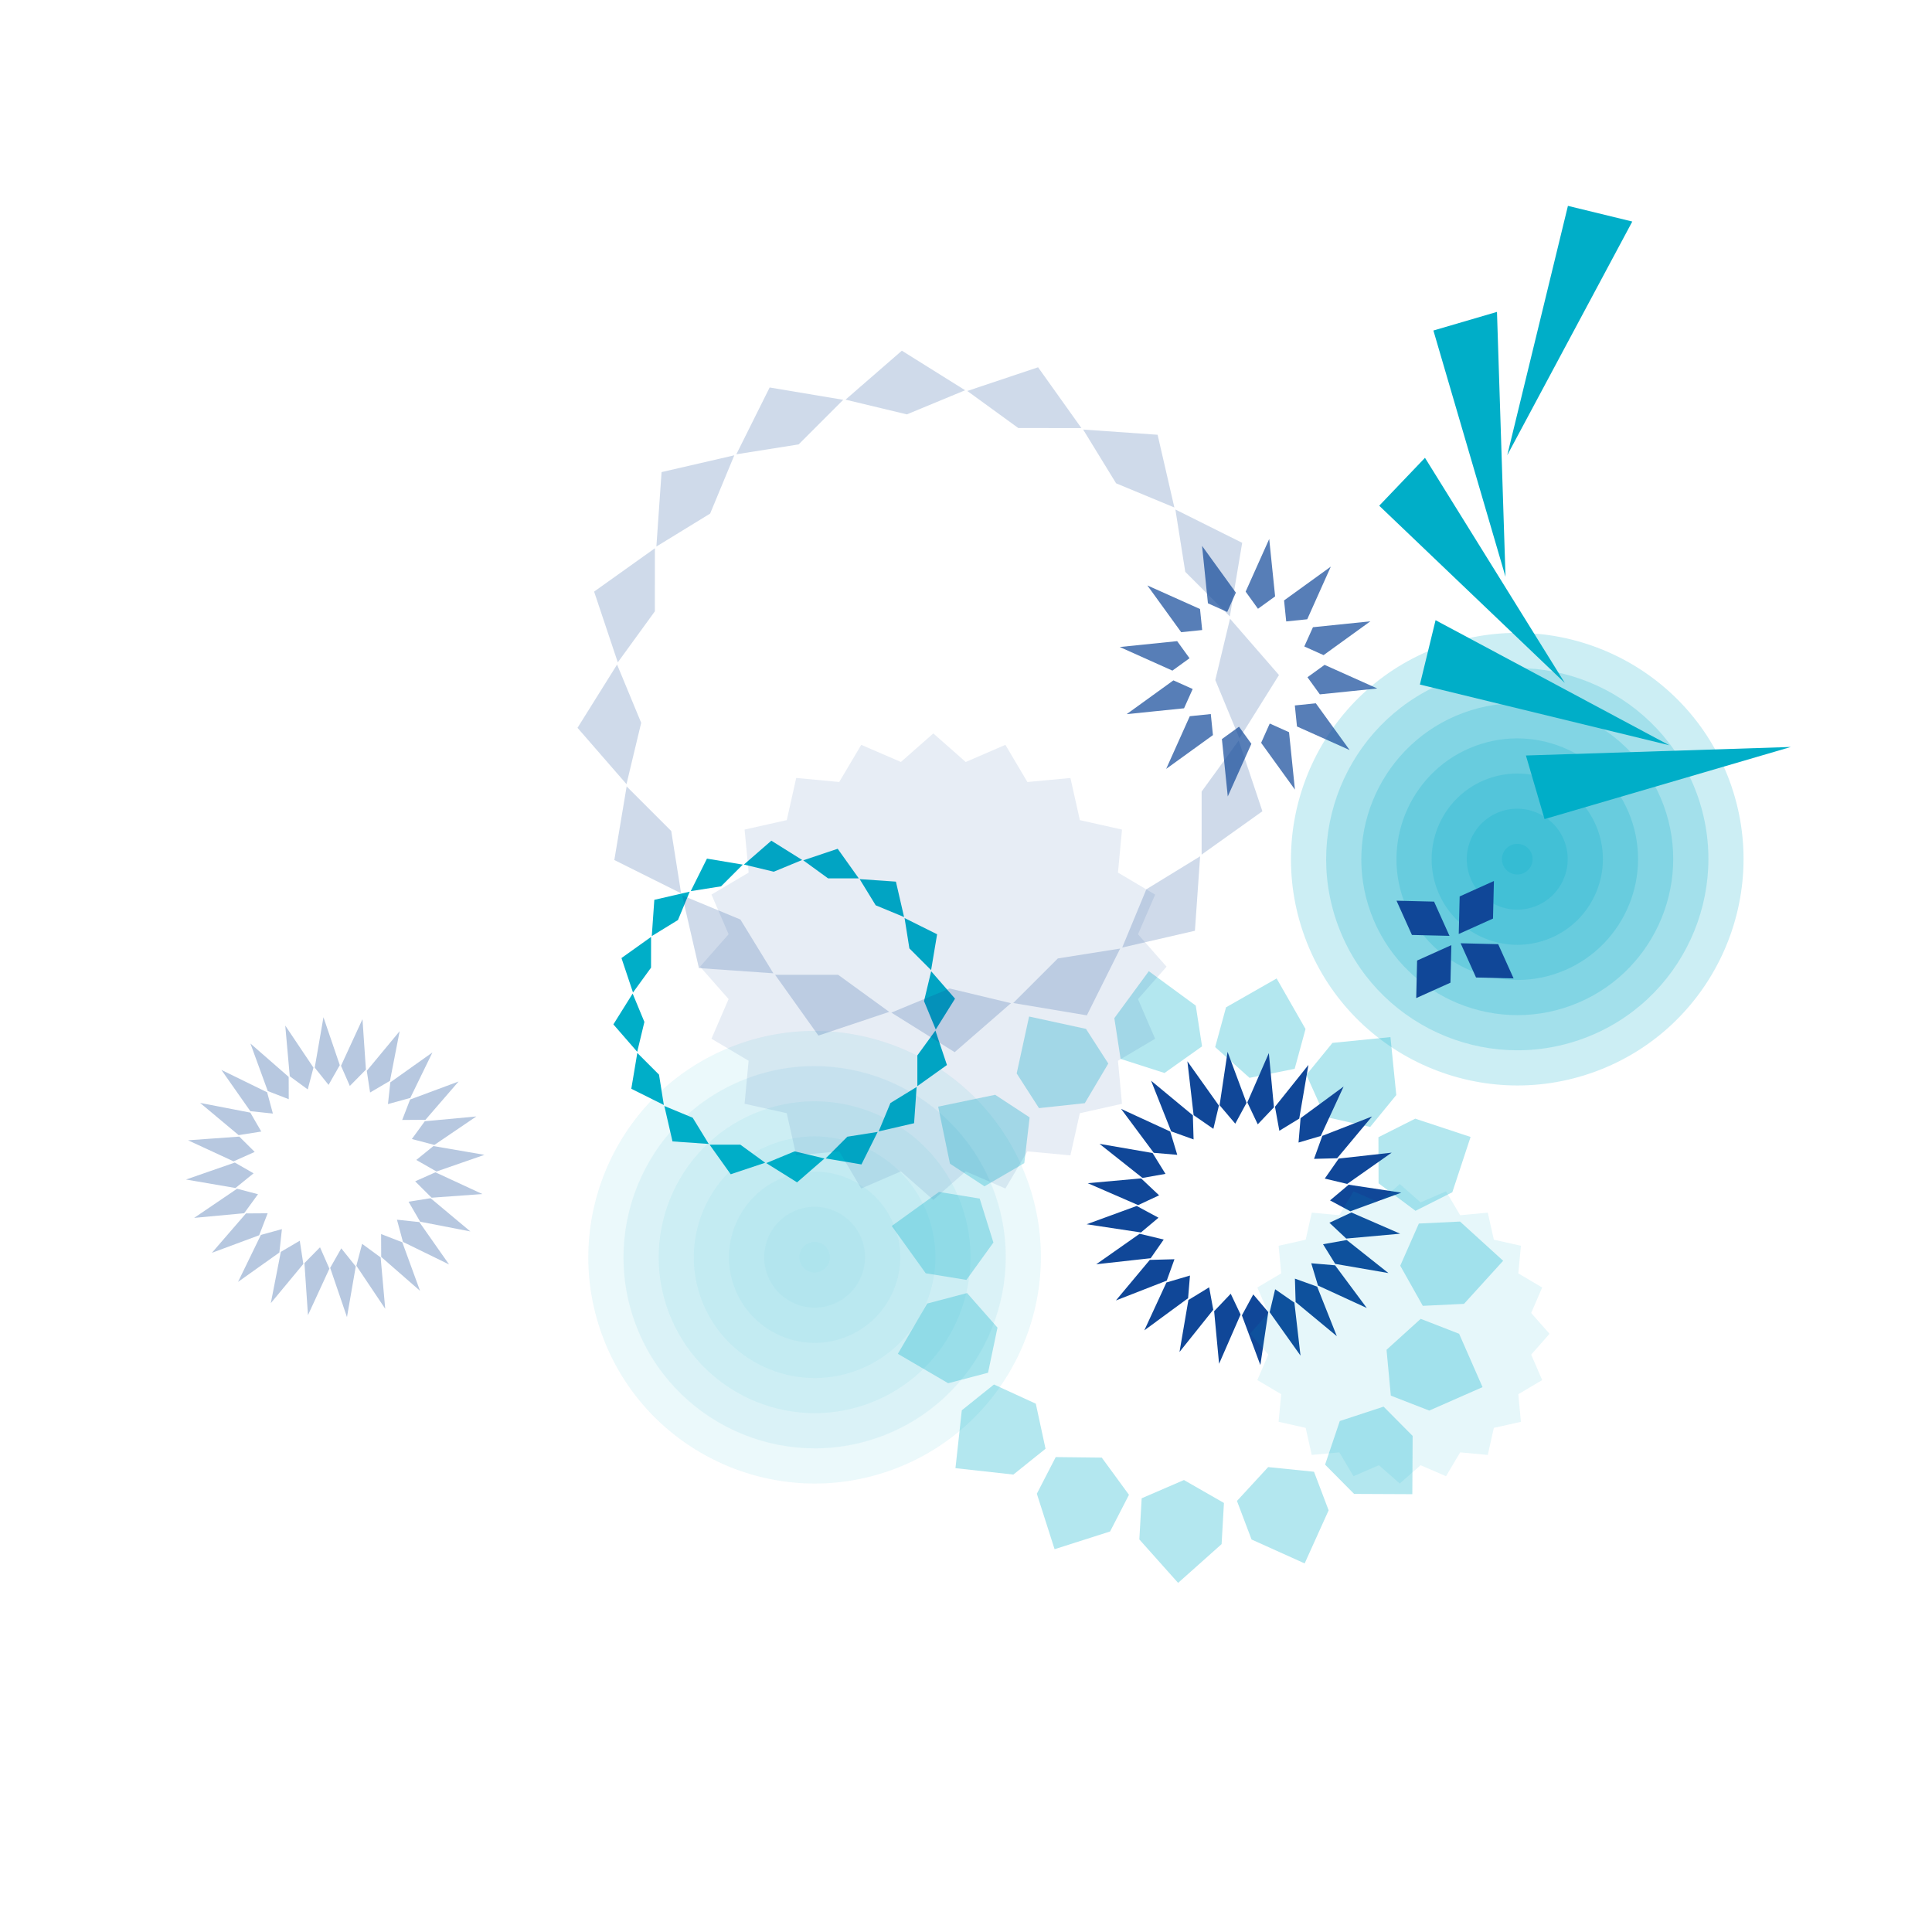 <?xml version="1.0" encoding="UTF-8"?>
<svg id="Formas_agrupado" data-name="Formas agrupado" xmlns="http://www.w3.org/2000/svg" viewBox="0 0 1080 1080">
  <defs>
    <style>
      .cls-1, .cls-2 {
        opacity: .3;
      }

      .cls-3 {
        opacity: .4;
      }

      .cls-2, .cls-4, .cls-5 {
        fill: #104798;
      }

      .cls-6, .cls-7 {
        opacity: .2;
      }

      .cls-6, .cls-8, .cls-9 {
        fill: #00aec8;
      }

      .cls-4, .cls-8 {
        opacity: .1;
      }

      .cls-10 {
        opacity: .7;
      }
    </style>
  </defs>
  <g>
    <path class="cls-6" d="M804.51,361.56c-65.47,24.07-99.15,96.9-75.08,162.37,24.07,65.47,96.9,99.15,162.37,75.08,65.47-24.07,99.15-96.9,75.08-162.37-24.07-65.47-96.9-99.15-162.37-75.08Z"/>
    <path class="cls-6" d="M948.44,443.42c-20.33-55.29-81.85-83.74-137.14-63.41-55.29,20.33-83.74,81.85-63.41,137.14,20.33,55.29,81.85,83.74,137.14,63.41,55.29-20.33,83.74-81.85,63.42-137.14Z"/>
    <path class="cls-6" d="M929.99,450.21c-16.58-45.11-66.8-68.33-111.91-51.75-45.11,16.58-68.33,66.8-51.75,111.91,16.58,45.11,66.8,68.33,111.91,51.75,45.11-16.58,68.33-66.8,51.75-111.91Z"/>
    <path class="cls-6" d="M911.54,456.99c-12.85-34.95-51.73-52.93-86.68-40.08-34.95,12.85-52.93,51.73-40.08,86.68,12.85,34.95,51.73,52.93,86.68,40.08,34.95-12.85,52.93-51.73,40.08-86.68Z"/>
    <path class="cls-6" d="M893.09,463.77c-9.11-24.77-36.68-37.52-61.45-28.41-24.77,9.11-37.52,36.68-28.41,61.45,9.11,24.77,36.68,37.52,61.45,28.41,24.77-9.11,37.52-36.68,28.42-61.45Z"/>
    <path class="cls-6" d="M874.64,470.55c-5.37-14.61-21.61-22.12-36.22-16.75-14.61,5.37-22.12,21.61-16.75,36.22,5.37,14.61,21.61,22.12,36.22,16.75,14.61-5.37,22.12-21.61,16.75-36.22Z"/>
    <path class="cls-6" d="M856.2,477.33c-1.63-4.43-6.56-6.71-10.99-5.08-4.43,1.63-6.71,6.56-5.08,10.99,1.63,4.43,6.56,6.71,10.99,5.08,4.43-1.63,6.71-6.56,5.08-10.99Z"/>
  </g>
  <g class="cls-3">
    <path class="cls-6" d="M411.72,584.07c-65.47,24.07-99.15,96.9-75.08,162.37,24.07,65.47,96.9,99.15,162.37,75.08,65.47-24.07,99.15-96.9,75.08-162.37-24.07-65.47-96.9-99.15-162.37-75.08Z"/>
    <path class="cls-6" d="M555.65,665.93c-20.33-55.29-81.85-83.74-137.14-63.41-55.29,20.33-83.74,81.85-63.41,137.14,20.33,55.29,81.85,83.74,137.14,63.41,55.29-20.33,83.74-81.85,63.42-137.14Z"/>
    <path class="cls-6" d="M537.2,672.72c-16.58-45.11-66.8-68.33-111.91-51.75-45.11,16.58-68.33,66.8-51.75,111.91,16.58,45.11,66.8,68.33,111.91,51.75,45.11-16.58,68.33-66.8,51.75-111.91Z"/>
    <path class="cls-6" d="M518.75,679.5c-12.85-34.95-51.73-52.93-86.68-40.08-34.95,12.85-52.93,51.73-40.08,86.68,12.85,34.95,51.73,52.93,86.68,40.08,34.95-12.85,52.93-51.73,40.08-86.68Z"/>
    <path class="cls-6" d="M500.3,686.28c-9.11-24.77-36.68-37.52-61.45-28.41-24.77,9.11-37.52,36.68-28.41,61.45,9.11,24.77,36.68,37.52,61.45,28.41,24.77-9.11,37.52-36.68,28.42-61.45Z"/>
    <path class="cls-6" d="M481.86,693.06c-5.37-14.61-21.61-22.12-36.22-16.75-14.61,5.37-22.12,21.61-16.75,36.22,5.37,14.61,21.61,22.12,36.22,16.75,14.61-5.37,22.12-21.61,16.75-36.22Z"/>
    <path class="cls-6" d="M463.41,699.84c-1.63-4.43-6.56-6.71-10.99-5.08-4.43,1.63-6.71,6.56-5.08,10.99,1.63,4.43,6.56,6.71,10.99,5.08,4.43-1.63,6.71-6.56,5.08-10.99Z"/>
  </g>
  <polygon class="cls-9" points="863.41 457.87 853 422.33 1001.09 417.56 863.41 457.87"/>
  <polygon class="cls-9" points="793.73 382.67 802.49 346.69 933.12 416.59 793.73 382.67"/>
  <polygon class="cls-9" points="770.99 282.7 796.57 255.92 874.74 381.78 770.99 282.7"/>
  <polygon class="cls-9" points="801.28 184.76 836.82 174.35 841.59 322.43 801.28 184.76"/>
  <polyline class="cls-9" points="912.46 123.84 842.56 254.47 876.48 115.08"/>
  <g class="cls-10">
    <polygon class="cls-5" points="676.84 399.16 678.04 410.92 663.4 421.5 651.9 429.81 665.1 400.37 676.84 399.16"/>
    <polygon class="cls-5" points="655.94 380.33 655.95 380.33 666.72 385.16 661.89 395.94 644.75 397.69 629.8 399.22 655.94 380.33 655.94 380.33"/>
    <polygon class="cls-5" points="625.95 361.68 658.04 358.4 664.96 367.96 655.38 374.88 625.95 361.68"/>
    <polygon class="cls-5" points="754.46 419.29 725.02 406.1 723.82 394.35 735.56 393.15 745.87 407.4 754.46 419.29"/>
    <polygon class="cls-5" points="660.29 353.4 642.22 328.42 641.39 327.26 670.82 340.45 672.02 352.19 660.29 353.4"/>
    <polygon class="cls-5" points="752.75 386.62 737.8 388.15 730.88 378.58 740.45 371.66 740.46 371.67 769.9 384.86 752.75 386.62"/>
    <polygon class="cls-5" points="729.11 361.38 733.95 350.62 766.04 347.32 739.89 366.22 729.11 361.38"/>
    <polygon class="cls-5" points="719 347.38 717.8 335.64 743.95 316.74 743.93 316.76 730.75 346.18 719 347.38"/>
    <polygon class="cls-5" points="709.8 404.46 720.58 409.3 722.34 426.43 723.87 441.39 704.98 415.24 709.8 404.46"/>
    <polygon class="cls-5" points="709.5 301.3 711.16 317.46 712.8 333.38 703.22 340.31 696.32 330.73 703.6 314.47 709.5 301.3"/>
    <polygon class="cls-5" points="683.05 413.15 692.61 406.23 699.53 415.8 686.33 445.23 683.26 415.24 683.05 413.15"/>
    <polygon class="cls-5" points="690.86 331.29 686.03 342.09 675.24 337.25 673.72 322.31 671.96 305.15 690.86 331.29"/>
  </g>
  <g class="cls-1">
    <g id="_Radial_Repeat_" data-name="&amp;lt;Radial Repeat&amp;gt;">
      <polygon class="cls-9" points="742.71 844.28 734.54 822.72 708.91 820.11 691.47 839.04 699.63 860.59 729.31 873.96 742.71 844.28"/>
    </g>
    <g id="_Radial_Repeat_-2" data-name="&amp;lt;Radial Repeat&amp;gt;">
      <polygon class="cls-9" points="789.67 802.69 773.44 786.32 748.96 794.36 740.73 818.74 756.95 835.11 789.5 835.26 789.67 802.69"/>
    </g>
    <g id="_Radial_Repeat_-3" data-name="&amp;lt;Radial Repeat&amp;gt;">
      <polygon class="cls-9" points="815.66 745.59 794.18 737.24 775.08 754.54 777.48 780.17 798.96 788.52 828.75 775.41 815.66 745.59"/>
    </g>
    <g id="_Radial_Repeat_-4" data-name="&amp;lt;Radial Repeat&amp;gt;">
      <polygon class="cls-9" points="816.17 682.86 793.15 683.97 782.75 707.54 795.36 729.97 818.38 728.87 840.27 704.78 816.17 682.86"/>
    </g>
    <g id="_Radial_Repeat_-5" data-name="&amp;lt;Radial Repeat&amp;gt;">
      <polygon class="cls-9" points="791.13 625.34 770.55 635.71 770.63 661.48 791.28 676.85 811.86 666.48 822.06 635.57 791.13 625.34"/>
    </g>
    <g id="_Radial_Repeat_-6" data-name="&amp;lt;Radial Repeat&amp;gt;">
      <polygon class="cls-9" points="744.86 582.98 730.28 600.83 740.83 624.34 765.94 629.97 780.53 612.13 777.27 579.74 744.86 582.98"/>
    </g>
    <g id="_Radial_Repeat_-7" data-name="&amp;lt;Radial Repeat&amp;gt;">
      <polygon class="cls-9" points="685.36 563.1 679.29 585.34 698.5 602.52 723.73 597.46 729.8 575.22 713.65 546.97 685.36 563.1"/>
    </g>
    <g id="_Radial_Repeat_-8" data-name="&amp;lt;Radial Repeat&amp;gt;">
      <polygon class="cls-9" points="622.92 569.15 626.42 591.93 650.96 599.81 671.95 584.92 668.44 562.14 642.2 542.9 622.92 569.15"/>
    </g>
    <g id="_Radial_Repeat_-9" data-name="&amp;lt;Radial Repeat&amp;gt;">
      <polygon class="cls-9" points="568.33 600.06 580.8 619.45 606.42 616.68 619.54 594.53 607.07 575.15 575.27 568.24 568.33 600.06"/>
    </g>
    <g id="_Radial_Repeat_-10" data-name="&amp;lt;Radial Repeat&amp;gt;">
      <polygon class="cls-9" points="531.04 650.51 550.32 663.15 572.59 650.2 575.57 624.63 556.3 611.99 524.44 618.62 531.04 650.51"/>
    </g>
    <g id="_Radial_Repeat_-11" data-name="&amp;lt;Radial Repeat&amp;gt;">
      <polygon class="cls-9" points="517.49 711.77 540.24 715.47 555.32 694.58 547.65 670.01 524.9 666.3 498.49 685.32 517.49 711.77"/>
    </g>
    <g id="_Radial_Repeat_-12" data-name="&amp;lt;Radial Repeat&amp;gt;">
      <polygon class="cls-9" points="530.03 773.23 552.32 767.37 557.6 742.14 540.59 722.82 518.31 728.69 501.91 756.8 530.03 773.23"/>
    </g>
    <g id="_Radial_Repeat_-13" data-name="&amp;lt;Radial Repeat&amp;gt;">
      <polygon class="cls-9" points="566.48 824.29 584.46 809.86 579.02 784.67 555.63 773.94 537.66 788.36 534.11 820.71 566.48 824.29"/>
    </g>
    <g id="_Radial_Repeat_-14" data-name="&amp;lt;Radial Repeat&amp;gt;">
      <polygon class="cls-9" points="620.55 856.1 631.1 835.61 615.89 814.81 590.16 814.52 579.6 835.01 589.52 866.01 620.55 856.1"/>
    </g>
    <g id="_Radial_Repeat_-15" data-name="&amp;lt;Radial Repeat&amp;gt;">
      <polygon class="cls-9" points="682.88 863.17 684.19 840.16 661.83 827.35 638.2 837.55 636.9 860.56 658.57 884.84 682.88 863.17"/>
    </g>
  </g>
  <g>
    <g id="_Radial_Repeat_-16" data-name="&amp;lt;Radial Repeat&amp;gt;">
      <polygon class="cls-9" points="512.81 607.15 529.35 595.35 522.9 576.08 512.81 589.98 512.81 607.15"/>
    </g>
    <g id="_Radial_Repeat_-17" data-name="&amp;lt;Radial Repeat&amp;gt;">
      <polygon class="cls-9" points="523.1 575.49 533.87 558.26 520.53 542.93 516.53 559.63 523.1 575.49"/>
    </g>
    <g id="_Radial_Repeat_-18" data-name="&amp;lt;Radial Repeat&amp;gt;">
      <polygon class="cls-9" points="520.49 542.31 523.85 522.26 505.66 513.2 508.35 530.16 520.49 542.31"/>
    </g>
    <g id="_Radial_Repeat_-19" data-name="&amp;lt;Radial Repeat&amp;gt;">
      <polygon class="cls-9" points="505.39 512.64 500.82 492.84 480.55 491.43 489.52 506.07 505.39 512.64"/>
    </g>
    <g id="_Radial_Repeat_-20" data-name="&amp;lt;Radial Repeat&amp;gt;">
      <polygon class="cls-9" points="480.07 491.02 468.28 474.47 449.01 480.92 462.9 491.01 480.07 491.02"/>
    </g>
    <g id="_Radial_Repeat_-21" data-name="&amp;lt;Radial Repeat&amp;gt;">
      <polygon class="cls-9" points="448.42 480.73 431.19 469.95 415.85 483.29 432.55 487.29 448.42 480.73"/>
    </g>
    <g id="_Radial_Repeat_-22" data-name="&amp;lt;Radial Repeat&amp;gt;">
      <polygon class="cls-9" points="415.23 483.33 395.19 479.97 386.12 498.16 403.08 495.47 415.23 483.33"/>
    </g>
    <g id="_Radial_Repeat_-23" data-name="&amp;lt;Radial Repeat&amp;gt;">
      <polygon class="cls-9" points="385.57 498.44 365.77 503.01 364.35 523.28 378.99 514.3 385.57 498.44"/>
    </g>
    <g id="_Radial_Repeat_-24" data-name="&amp;lt;Radial Repeat&amp;gt;">
      <polygon class="cls-9" points="363.95 523.75 347.4 535.55 353.85 554.82 363.94 540.92 363.95 523.75"/>
    </g>
    <g id="_Radial_Repeat_-25" data-name="&amp;lt;Radial Repeat&amp;gt;">
      <polygon class="cls-9" points="353.65 555.41 342.88 572.64 356.21 587.97 360.22 571.27 353.65 555.41"/>
    </g>
    <g id="_Radial_Repeat_-26" data-name="&amp;lt;Radial Repeat&amp;gt;">
      <polygon class="cls-9" points="356.26 588.59 352.9 608.63 371.09 617.7 368.4 600.74 356.26 588.59"/>
    </g>
    <g id="_Radial_Repeat_-27" data-name="&amp;lt;Radial Repeat&amp;gt;">
      <polygon class="cls-9" points="371.37 618.25 375.93 638.06 396.2 639.47 387.23 624.83 371.37 618.25"/>
    </g>
    <g id="_Radial_Repeat_-28" data-name="&amp;lt;Radial Repeat&amp;gt;">
      <polygon class="cls-9" points="396.67 639.88 408.47 656.42 427.74 649.97 413.85 639.88 396.67 639.88"/>
    </g>
    <g id="_Radial_Repeat_-29" data-name="&amp;lt;Radial Repeat&amp;gt;">
      <polygon class="cls-9" points="428.33 650.17 445.56 660.94 460.9 647.61 444.2 643.61 428.33 650.17"/>
    </g>
    <g id="_Radial_Repeat_-30" data-name="&amp;lt;Radial Repeat&amp;gt;">
      <polygon class="cls-9" points="461.52 647.57 481.56 650.92 490.63 632.74 473.66 635.43 461.52 647.57"/>
    </g>
    <g id="_Radial_Repeat_-31" data-name="&amp;lt;Radial Repeat&amp;gt;">
      <polygon class="cls-9" points="491.18 632.46 510.98 627.89 512.4 607.62 497.76 616.59 491.18 632.46"/>
    </g>
  </g>
  <g>
    <polygon class="cls-4" points="397.72 500.07 407.3 522.24 391.34 540.37 407.29 558.49 397.72 580.66 418.49 592.96 416.23 617.01 439.8 622.29 445.08 645.85 469.12 643.6 481.42 664.38 503.59 654.8 521.71 670.76 539.84 654.8 562.01 664.38 574.31 643.61 598.36 645.86 603.64 622.3 627.2 617.02 624.95 592.98 645.72 580.67 636.15 558.51 652.11 540.38 636.15 522.26 645.73 500.09 624.95 487.78 627.21 463.74 603.65 458.46 598.37 434.9 574.33 437.15 562.02 416.37 539.85 425.95 521.73 409.99 503.61 425.94 481.44 416.37 469.13 437.14 445.09 434.88 439.81 458.45 416.24 463.73 418.5 487.77 397.72 500.07"/>
    <g class="cls-7">
      <g id="_Radial_Repeat_-32" data-name="&amp;lt;Radial Repeat&amp;gt;">
        <polygon class="cls-5" points="671.72 477.72 705.69 453.5 692.45 413.93 671.73 442.46 671.72 477.72"/>
      </g>
      <g id="_Radial_Repeat_-33" data-name="&amp;lt;Radial Repeat&amp;gt;">
        <polygon class="cls-5" points="692.84 412.72 714.96 377.35 687.58 345.86 679.36 380.14 692.84 412.72"/>
      </g>
      <g id="_Radial_Repeat_-34" data-name="&amp;lt;Radial Repeat&amp;gt;">
        <polygon class="cls-5" points="687.49 344.59 694.39 303.44 657.05 284.82 662.57 319.65 687.49 344.59"/>
      </g>
      <g id="_Radial_Repeat_-35" data-name="&amp;lt;Radial Repeat&amp;gt;">
        <polygon class="cls-5" points="656.48 283.69 647.11 243.03 605.48 240.12 623.91 270.18 656.48 283.69"/>
      </g>
      <g id="_Radial_Repeat_-36" data-name="&amp;lt;Radial Repeat&amp;gt;">
        <polygon class="cls-5" points="604.51 239.29 580.29 205.31 540.72 218.56 569.25 239.28 604.51 239.29"/>
      </g>
      <g id="_Radial_Repeat_-37" data-name="&amp;lt;Radial Repeat&amp;gt;">
        <polygon class="cls-5" points="539.52 218.15 504.14 196.04 472.65 223.41 506.94 231.64 539.52 218.15"/>
      </g>
      <g id="_Radial_Repeat_-38" data-name="&amp;lt;Radial Repeat&amp;gt;">
        <polygon class="cls-5" points="471.38 223.5 430.23 216.61 411.62 253.95 446.44 248.43 471.38 223.5"/>
      </g>
      <g id="_Radial_Repeat_-39" data-name="&amp;lt;Radial Repeat&amp;gt;">
        <polygon class="cls-5" points="410.48 254.52 369.82 263.9 366.92 305.52 396.98 287.09 410.48 254.52"/>
      </g>
      <g id="_Radial_Repeat_-40" data-name="&amp;lt;Radial Repeat&amp;gt;">
        <polygon class="cls-5" points="366.09 306.48 332.11 330.71 345.35 370.27 366.07 341.74 366.09 306.48"/>
      </g>
      <g id="_Radial_Repeat_-41" data-name="&amp;lt;Radial Repeat&amp;gt;">
        <polygon class="cls-5" points="344.95 371.48 322.83 406.86 350.21 438.34 358.43 404.06 344.95 371.48"/>
      </g>
      <g id="_Radial_Repeat_-42" data-name="&amp;lt;Radial Repeat&amp;gt;">
        <polygon class="cls-5" points="350.3 439.61 343.41 480.76 380.75 499.38 375.23 464.55 350.3 439.61"/>
      </g>
      <g id="_Radial_Repeat_-43" data-name="&amp;lt;Radial Repeat&amp;gt;">
        <polygon class="cls-5" points="381.32 500.52 390.7 541.17 432.32 544.08 413.89 514.02 381.32 500.52"/>
      </g>
      <g id="_Radial_Repeat_-44" data-name="&amp;lt;Radial Repeat&amp;gt;">
        <polygon class="cls-5" points="433.28 544.91 457.5 578.89 497.07 565.64 468.54 544.92 433.28 544.91"/>
      </g>
      <g id="_Radial_Repeat_-45" data-name="&amp;lt;Radial Repeat&amp;gt;">
        <polygon class="cls-5" points="498.28 566.05 533.66 588.17 565.14 560.79 530.86 552.57 498.28 566.05"/>
      </g>
      <g id="_Radial_Repeat_-46" data-name="&amp;lt;Radial Repeat&amp;gt;">
        <polygon class="cls-5" points="566.41 560.7 607.56 567.59 626.18 530.25 591.35 535.77 566.41 560.7"/>
      </g>
      <g id="_Radial_Repeat_-47" data-name="&amp;lt;Radial Repeat&amp;gt;">
        <polygon class="cls-5" points="627.32 529.68 667.97 520.3 670.88 478.68 640.82 497.11 627.32 529.68"/>
      </g>
    </g>
    <g>
      <polygon class="cls-5" points="815.96 501.11 815.45 522.1 834.6 513.48 835.11 492.49 815.96 501.11"/>
      <polygon class="cls-5" points="789.28 522.64 810.27 523.15 801.65 504.01 780.66 503.5 789.28 522.64"/>
      <polygon class="cls-5" points="810.81 549.32 811.32 528.33 792.17 536.95 791.67 557.94 810.81 549.32"/>
      <polygon class="cls-5" points="837.49 527.8 816.5 527.29 825.12 546.43 846.11 546.94 837.49 527.8"/>
    </g>
    <path class="cls-2" d="M130.56,649.2l-25.44-11.77,28.65-2.06,8.61,8.56-11.82,5.27ZM161.41,614.45l-11.72-4.54-9.7-26.58,21.38,18.66.04,12.45ZM195.56,607.05l-4.94-11.27,12.01-26.06,1.92,28.21-8.99,9.12ZM152.56,622.49l-12.62-1.34-16.18-23.06,25.57,12.5,3.22,11.91ZM183.67,606.46l-7.73-9.65,4.88-28.16,9.13,26.77-6.28,11.04ZM172.02,608.99l-10.04-7.37-2.52-28.33,15.77,23.52-3.2,12.17ZM133.4,634.54l-21.54-18.01,28.07,5.43,6.13,10.58-12.66,2ZM167.57,693.58l1.99,12.98-18.18,21.92,5.6-28.68,10.59-6.22ZM131.61,664.1l-27.63-4.74,27.28-9.48,10.5,6.01-10.14,8.22ZM157.59,687.09l-1.43,13.09-23.1,16.41,12.78-26.26,11.75-3.24ZM149.62,678.23l-4.75,12.29-26.43,9.82,19.06-22.03,12.12-.08ZM144.22,667.58l-7.73,10.62-27.97,2.61,24.01-16.3,11.69,3.07ZM202.43,695.31l10.35,7.59,2.56,28.72-16.13-24.06,3.22-12.25ZM221.9,681.82l12.52,1.33,16.61,23.68-25.77-12.59-3.36-12.42ZM213.04,689.85l11.85,4.58,9.91,27.15-21.71-18.96-.05-12.78ZM178.89,697.25l5.25,11.94-11.98,25.99-1.98-29.1,8.71-8.84ZM206.88,610.72l-1.85-12.12,18.38-22.17-5.41,27.76-11.12,6.53ZM240.72,669.81l22.21,18.57-28.05-5.43-6.49-11.19,12.33-1.96ZM190.78,697.84l8.09,10.1-4.91,28.32-9.39-27.52,6.2-10.9ZM216.87,617.2l1.33-12.17,23.53-16.71-12.38,25.43-12.48,3.44ZM224.83,626.07l4.42-11.43,27.1-10.07-18.52,21.41-12.99.09ZM242.28,640.66l28.54,4.9-26.82,9.32-11.29-6.46,9.57-7.76ZM230.23,636.72l7.23-9.93,28.81-2.69-23.45,15.92-12.59-3.3ZM243.39,655.32l26.28,12.16-28.39,2.05-9.2-9.16,11.32-5.05Z"/>
    <path class="cls-5" d="M664.32,726.71l-4.97,29.05,18.87-23.59-2.29-12.56-11.61,7.1ZM712.81,720.7l-3.06,12.85,17.24,24.25-3.42-29.64-10.76-7.46ZM739.58,695.52l6.81,11,29.74,5.13-23.29-18.47-13.26,2.35ZM700.58,723.58l-6.36,11.73,10.33,27.76,4.42-29.6-8.39-9.89ZM733,706.17l3.75,12.45,27.3,12.56-17.74-23.87-13.31-1.14ZM723.87,714.76l.39,13.09,23.03,19.07-10.98-27.68-12.45-4.48ZM678.71,732.98l2.76,29.39,12.02-27.55-5.51-11.62-9.28,9.78ZM647.94,668.19l-10.05-9.46-29.83,2.68,28.18,12.25,11.7-5.47ZM652.04,716.92l-12.36,26.76,24.47-17.98,1.05-12.67-13.16,3.89ZM647.61,680.71l-12.19-6.57-27.98,10.23,30.36,4.58,9.81-8.24ZM650.54,692.9l-13.48-3.21-24.26,17.04,30.44-3.38,7.29-10.45ZM656.54,703.92l-13.8.37-18.94,22.67,28.42-11.08,4.31-11.96ZM667.22,636.96l-.4-13.49-23.35-19.34,11.22,28.31,12.53,4.51ZM690.52,628.14l6.31-11.64-10.61-28.51-4.46,29.83,8.76,10.32ZM678.28,631.03l3.09-13-17.61-24.76,3.48,30.11,11.04,7.65ZM651.51,656.2l-7.22-11.66-29.66-5.12,24.03,19.06,12.85-2.28ZM743.15,683.53l9.4,8.83,30.16-2.71-27.27-11.86-12.28,5.73ZM712.14,619l-2.85-30.31-12.02,27.53,5.82,12.29,9.04-9.51ZM658.09,645.55l-3.93-13.03-27.45-12.63,18.24,24.54,13.14,1.13ZM743.49,671.02l11.34,6.1,28.5-10.42-29.41-4.44-10.42,8.76ZM740.55,658.83l12.53,2.99,24.88-17.48-29.58,3.29-7.82,11.2ZM738.32,635.02l12.77-27.64-24.06,17.68-1.14,13.63,12.43-3.67ZM734.55,647.81l12.91-.34,19.5-23.35-27.77,10.82-4.64,12.87ZM726.28,625.31l5.14-30.01-18.7,23.38,2.44,13.43,11.12-6.8Z"/>
  </g>
  <polygon class="cls-8" points="702.86 719.72 709.01 733.96 698.76 745.59 709.01 757.23 702.86 771.46 716.2 779.36 714.75 794.79 729.88 798.19 733.27 813.32 748.7 811.87 756.6 825.21 770.83 819.06 782.47 829.31 794.11 819.06 808.34 825.21 816.24 811.87 831.67 813.32 835.07 798.19 850.19 794.8 848.75 779.37 862.09 771.47 855.94 757.24 866.19 745.6 855.94 733.96 862.09 719.73 848.75 711.83 850.2 696.4 835.07 693 831.68 677.88 816.25 679.32 808.35 665.98 794.12 672.13 782.48 661.89 770.84 672.13 756.61 665.98 748.71 679.32 733.28 677.87 729.88 693 714.76 696.39 716.2 711.82 702.86 719.72"/>
</svg>